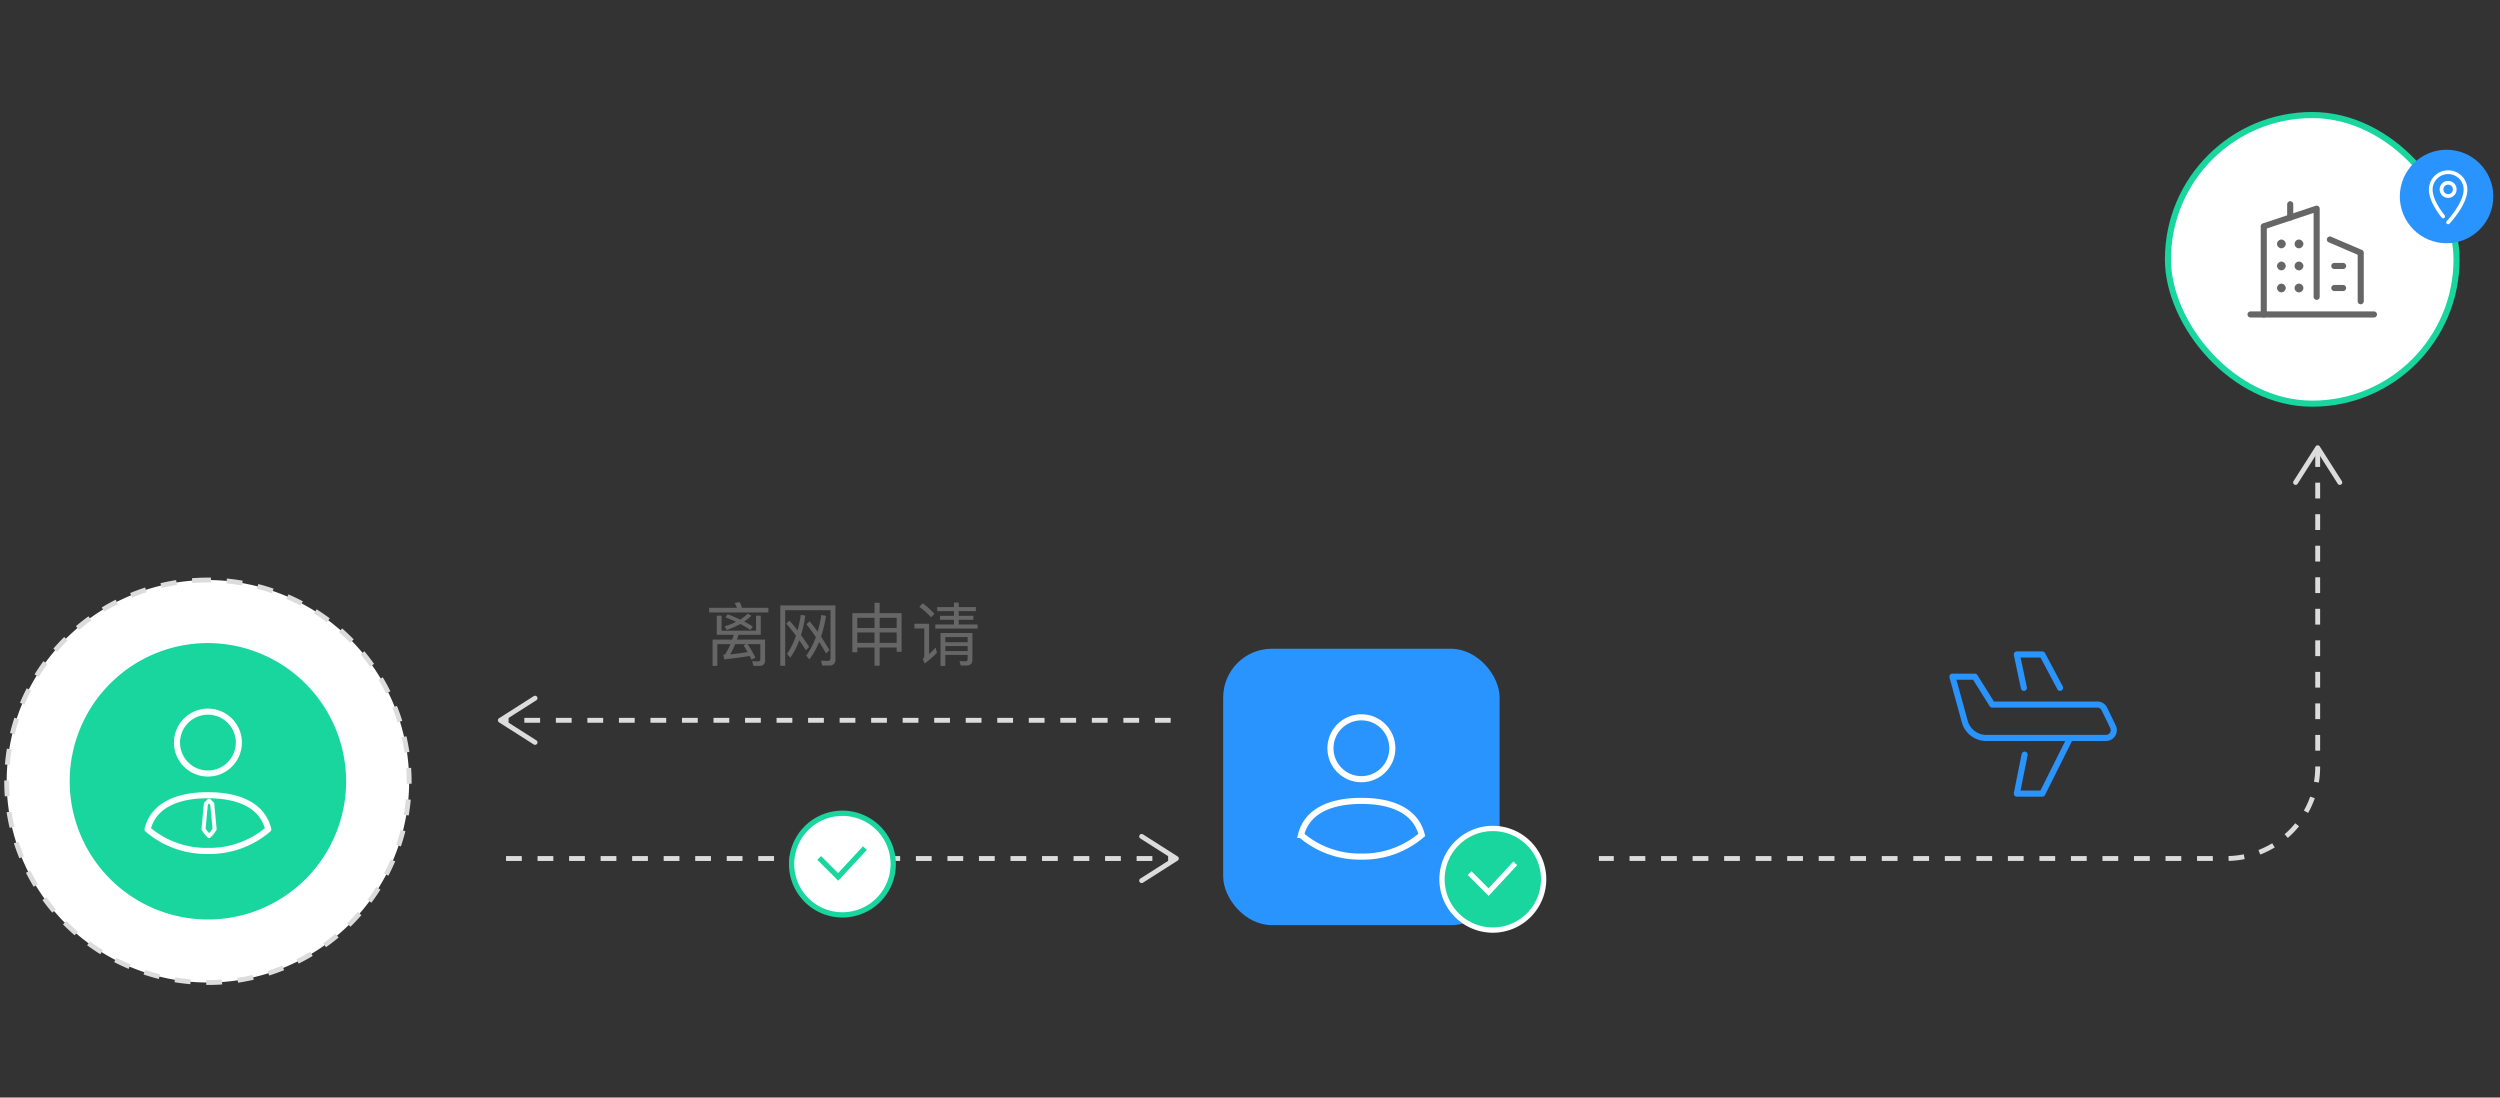 <svg xmlns="http://www.w3.org/2000/svg" viewBox="0 0 615 270"><rect x="0" y="0" width="615" height="270" fill="#333333" stroke="none"/><defs><style>.cls-1,.cls-10,.cls-12,.cls-14,.cls-15,.cls-16,.cls-17,.cls-4,.cls-7{fill:none;}.cls-1,.cls-5{stroke:#dcdcdc;stroke-width:1.2px;stroke-dasharray:3.878 3.878;}.cls-1,.cls-10,.cls-11,.cls-12,.cls-13,.cls-3,.cls-4,.cls-5{stroke-miterlimit:10;}.cls-2{fill:#dcdcdc;}.cls-13,.cls-3,.cls-5{fill:#fff;}.cls-13,.cls-3,.cls-4{stroke:#19d59e;}.cls-11,.cls-12,.cls-3,.cls-4{stroke-width:1.3px;}.cls-11,.cls-6{fill:#19d59e;}.cls-10,.cls-11,.cls-12,.cls-15,.cls-17,.cls-7{stroke:#fff;}.cls-14,.cls-15,.cls-16,.cls-17,.cls-7{stroke-linecap:round;stroke-linejoin:round;}.cls-10,.cls-13,.cls-14,.cls-16,.cls-7{stroke-width:1.5px;}.cls-8{fill:#666;}.cls-9{fill:#2a94fe;}.cls-14{stroke:#666;}.cls-16{stroke:#2a94fe;}.cls-17{stroke-width:0.92px;}</style></defs><title>流程审批配图</title><g id="图层_1" data-name="图层 1"><line class="cls-1" x1="287.985" y1="177.195" x2="123.927" y2="177.195"/><path class="cls-2" d="M132.129,171.435a.6.6,0,0,1-.184.828l-7.743,4.931,7.743,4.931a.6.6,0,1,1-.645,1.012l-8.538-5.438a.6.6,0,0,1,0-1.012l8.538-5.438a.601.601,0,0,1,.829.184Z"/><line class="cls-1" x1="124.485" y1="211.195" x2="288.542" y2="211.195"/><path class="cls-2" d="M280.341,216.954a.6.6,0,0,1,.184-.828l7.743-4.931-7.743-4.931a.6.6,0,1,1,.645-1.012l8.538,5.438a.6.6,0,0,1,0,1.012l-8.538,5.438a.601.601,0,0,1-.829-.184Z"/><path class="cls-3" d="M207.235,200.063a12.5,12.5,0,1,0,12.5,12.5h0A12.5,12.5,0,0,0,207.235,200.063Z"/><path class="cls-4" d="M201.523,211.052l4.667,4.667,6.567-7.078"/><path class="cls-5" d="M51.149,142.691a49.504,49.504,0,1,0,49.504,49.504A49.649,49.649,0,0,0,51.149,142.691Z"/><path class="cls-6" d="M51.149,158.195a34,34,0,1,0,34,34A34.1,34.1,0,0,0,51.149,158.195Z"/><path class="cls-7" d="M51.149,209.328a22.155,22.155,0,0,0,14.849-5.33c-1.523-6.092-7.615-8.376-14.849-8.376s-13.326,2.284-14.849,8.376A22.155,22.155,0,0,0,51.149,209.328Z"/><circle class="cls-7" cx="51.149" cy="182.676" r="7.615"/><path class="cls-8" d="M182.532,149.526h6.493V150.665h-14.584v-1.139h6.867a13.377,13.377,0,0,0-.595-1.207l1.258-.204A10.184,10.184,0,0,1,182.532,149.526Zm3.451,1.921h1.173v4.709h-5.457c-.136.424-.271.815-.407,1.189h6.918v5.065a1.251,1.251,0,0,1-1.428,1.394h-1.428l-.307-1.156,1.343.052c.426,0,.646-.187.646-.544v-3.705h-3.11a33.12,33.12,0,0,1,1.92,3.348l-.985.493c-.153-.34-.306-.645-.442-.935-1.309.238-3.383.527-6.221.85l-.289-1.105a.805.805,0,0,0,.526-.203,16.212,16.212,0,0,0,1.258-2.447h-3.229v5.354H175.291v-6.459h4.828c.136-.374.255-.782.391-1.189h-4.182v-4.709H177.501v3.688h8.482Zm-3.91.969a12.512,12.512,0,0,0,1.904-1.462l.866.526a17.955,17.955,0,0,1-1.768,1.429c.731.374,1.428.782,2.108,1.206l-.562.851a27.183,27.183,0,0,0-2.499-1.462,21.392,21.392,0,0,1-3.349,1.462l-.544-.884a15.418,15.418,0,0,0,2.839-1.105,28.173,28.173,0,0,0-2.601-1.088l.527-.781A33.177,33.177,0,0,1,182.073,152.416Zm-1.207,6.035a22.122,22.122,0,0,1-1.24,2.532c1.495-.153,2.924-.341,4.283-.578-.34-.595-.663-1.14-.985-1.649l.629-.305Z"/><path class="cls-8" d="M202.286,163.72l-.323-1.19,1.632.052a.625.625,0,0,0,.714-.696V150.104H193.158V163.788h-1.207V148.932h13.564v13.225a1.364,1.364,0,0,1-1.513,1.563Zm-5.66-6.204a17.497,17.497,0,0,1-2.227,4.283l-.782-.951a17.402,17.402,0,0,0,2.192-4.471c-.815-1.088-1.614-2.074-2.396-2.975l.765-.731a27.334,27.334,0,0,1,2.023,2.414A34.154,34.154,0,0,0,197,151.243l1.121.204a34.572,34.572,0,0,1-1.07,4.793c.646.885,1.326,1.854,2.006,2.907l-.816.815C197.696,159.096,197.152,158.28,196.626,157.516Zm4.878.408a18.267,18.267,0,0,1-2.396,4.283l-.782-.936a17.871,17.871,0,0,0,2.38-4.538c-.781-1.155-1.547-2.21-2.328-3.161l.765-.731a29.605,29.605,0,0,1,2.006,2.567,34.096,34.096,0,0,0,.9-4.114l1.156.204a32.784,32.784,0,0,1-1.224,5.117c.646.985,1.343,2.09,2.073,3.314l-.833.815C202.644,159.742,202.065,158.808,201.504,157.924Z"/><path class="cls-8" d="M216.396,148.285v2.551h5.389v9.502h-1.207v-1.037h-4.182v4.453h-1.258v-4.453h-4.25V160.456h-1.207v-9.62h5.457V148.285Zm-1.258,6.205v-2.516h-4.25v2.516Zm0,3.654v-2.55h-4.25v2.55Zm5.439-3.654v-2.516h-4.182v2.516Zm0,3.654v-2.55h-4.182v2.55Z"/><path class="cls-8" d="M228.552,153.435v7.463c.51-.477,1.037-1.003,1.615-1.598l.323,1.291a22.987,22.987,0,0,1-3.026,2.635l-.476-1.088a1.058,1.058,0,0,0,.391-.781v-6.748h-2.431v-1.174Zm1.326-2.43-.833.85a19.094,19.094,0,0,0-2.906-2.602l.866-.832A19.795,19.795,0,0,1,229.878,151.006Zm5.966-2.771v1.105h4.216v1.002h-4.216v1.139h3.604v.986h-3.604V153.623h4.641v1.02H230.082V153.623h4.589v-1.156h-3.434v-.986h3.434v-1.139h-4.113v-1.002h4.113v-1.105Zm-3.297,15.588H231.374v-8.108H239.21v6.63c0,.917-.493,1.376-1.445,1.376h-1.428l-.289-1.088,1.36.052a.549.549,0,0,0,.629-.596v-.969h-5.49Zm5.49-7.105h-5.49v1.258h5.49Zm-5.49,3.451h5.49v-1.242h-5.49Z"/><rect class="cls-9" x="300.901" y="159.588" width="68" height="68" rx="12"/><path class="cls-10" d="M334.901,210.722a22.155,22.155,0,0,0,14.849-5.33c-1.523-6.092-7.615-8.376-14.849-8.376s-13.326,2.284-14.849,8.376A22.155,22.155,0,0,0,334.901,210.722Z"/><circle class="cls-10" cx="334.901" cy="184.07" r="7.615"/><path class="cls-11" d="M367.235,203.801a12.5,12.5,0,1,0,12.5,12.5h0A12.5,12.5,0,0,0,367.235,203.801Z"/><path class="cls-12" d="M361.523,214.79l4.667,4.667,6.567-7.078"/><rect class="cls-13" x="533.312" y="28.302" width="71" height="71" rx="35.5"/><path class="cls-8" d="M564.475,60.006a1.087,1.087,0,0,1,1.084-1.084h0a1.166,1.166,0,0,1,1.084,1.084h0a1.166,1.166,0,0,1-1.084,1.084h0A1.087,1.087,0,0,1,564.475,60.006Zm-4.337,0a1.166,1.166,0,0,1,1.084-1.084h0a1.166,1.166,0,0,1,1.084,1.084h0a1.166,1.166,0,0,1-1.084,1.084h0A1.166,1.166,0,0,1,560.138,60.006Z"/><path class="cls-8" d="M564.475,65.428a1.087,1.087,0,0,1,1.084-1.084h0a1.166,1.166,0,0,1,1.084,1.084h0a1.166,1.166,0,0,1-1.084,1.084h0A1.087,1.087,0,0,1,564.475,65.428Zm-4.337,0a1.166,1.166,0,0,1,1.084-1.084h0a1.166,1.166,0,0,1,1.084,1.084h0a1.166,1.166,0,0,1-1.084,1.084h0A1.166,1.166,0,0,1,560.138,65.428Z"/><path class="cls-8" d="M564.475,70.85a1.087,1.087,0,0,1,1.084-1.084h0a1.166,1.166,0,0,1,1.084,1.084h0a1.166,1.166,0,0,1-1.084,1.084h0A1.087,1.087,0,0,1,564.475,70.85Zm-4.337,0a1.166,1.166,0,0,1,1.084-1.084h0a1.166,1.166,0,0,1,1.084,1.084h0a1.166,1.166,0,0,1-1.084,1.084h0A1.166,1.166,0,0,1,560.138,70.85Z"/><polyline class="cls-14" points="556.885 77.356 556.885 55.669 569.897 51.332 569.897 73.018"/><polyline class="cls-14" points="573.15 58.922 580.74 62.175 580.74 74.103"/><line class="cls-14" x1="553.632" y1="77.356" x2="583.993" y2="77.356"/><line class="cls-14" x1="563.391" y1="50.247" x2="563.391" y2="53.5"/><line class="cls-14" x1="574.234" y1="65.428" x2="576.403" y2="65.428"/><line class="cls-14" x1="574.234" y1="70.85" x2="576.403" y2="70.85"/><path class="cls-1" d="M570.153,110.987V188.745a22.513,22.513,0,0,1-22.45,22.45H393.332"/><path class="cls-2" d="M564.393,119.188a.6.6,0,0,0,.829-.184l4.931-7.743,4.931,7.743a.6.6,0,0,0,1.013-.645l-5.438-8.538a.6.6,0,0,0-1.013,0l-5.438,8.538a.6.6,0,0,0,.184.828Z"/><path class="cls-15" d="M50.065,203.981a11.095,11.095,0,0,0,1.364,1.688,8.631,8.631,0,0,0,1.364-1.688L52.208,197.747l-.779-.779-.779.779Z"/><g id="Layer_1" data-name="Layer 1"><path class="cls-16" d="M488.622,181.535h29.452a1.918,1.918,0,0,0,1.725-2.752l-2.122-4.382a1.913,1.913,0,0,0-1.725-1.082H490.087l-4.286-6.846h-5.504l3.04,11.036A5.481,5.481,0,0,0,488.622,181.535Z"/><polyline class="cls-16" points="498.056 185.643 496.139 195.228 502.41 195.228 509.256 181.535"/><polyline class="cls-16" points="506.778 169.212 502.41 160.997 496.139 160.997 497.878 169.212"/></g><circle class="cls-9" cx="601.855" cy="48.338" r="11.5"/><path class="cls-17" d="M601.005,53.245c-1.278-1.631-3.041-4.319-3.041-6.611a4.275,4.275,0,0,1,8.55,0c0,3.57-4.275,8.065-4.275,8.065"/><circle class="cls-17" cx="602.239" cy="46.59" r="1.631"/></g></svg>
